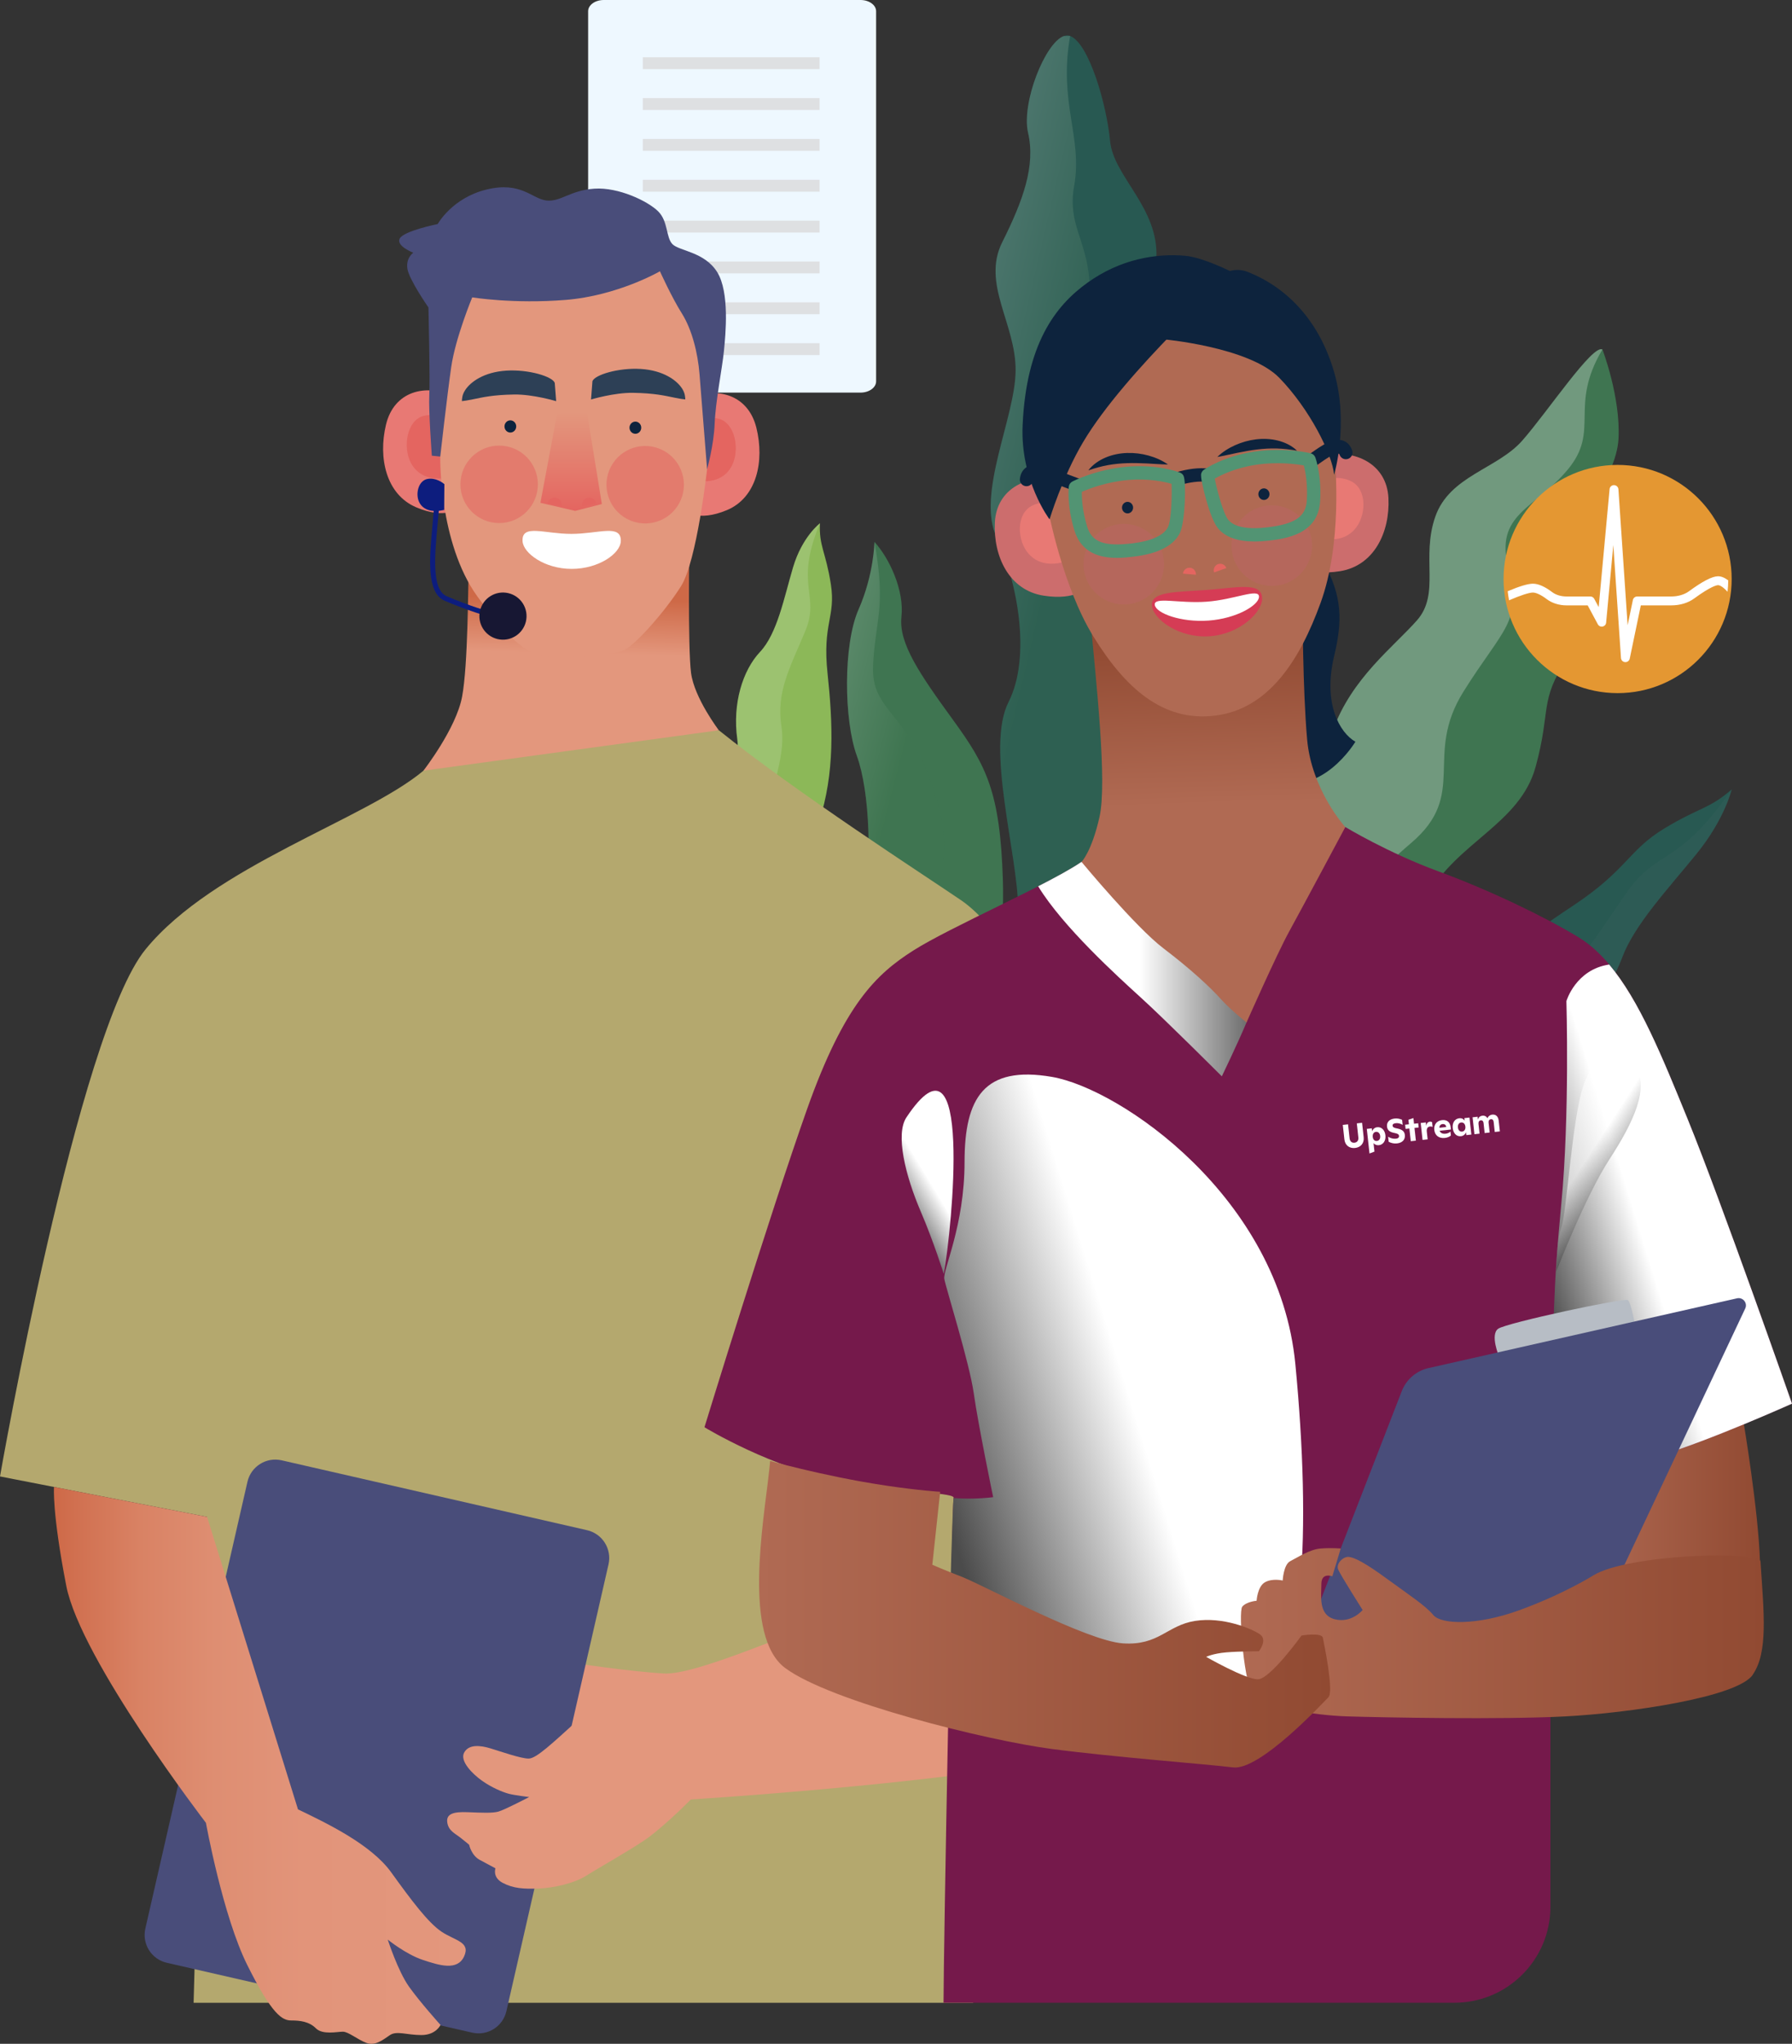 <svg width="392" height="447" viewBox="0 0 392 447" fill="none" xmlns="http://www.w3.org/2000/svg">
<rect x="0" y="0" width="392" height="447" fill="#333333" stroke="none"/>
<g clip-path="url(#clip0_356_3372)">
<path d="M229.647 276.805C236.928 251.282 258.932 214.432 267.626 205.984C278.525 195.406 287.45 171.228 291.554 159.771C295.659 148.32 304.857 141.48 309.977 135.661C315.096 129.842 310.836 122.012 313.963 113.028C317.089 104.045 327.503 102.612 333.008 96.351C338.52 90.083 348.41 75.219 350.528 76.434C350.528 76.434 354.532 86.813 354.047 95.964C353.561 105.116 343.577 114.199 346.118 121.725C348.659 129.244 348.946 134.801 342.793 144.065C336.633 153.329 339.348 155.223 335.911 167.733C332.473 180.242 318.709 184.123 312.101 196.16C305.493 208.196 312.101 210.644 305.48 234.461C300.784 251.35 273.68 278.699 258.297 293.19L229.654 276.805H229.647Z" fill="#3F7551"/>
<path style="mix-blend-mode:multiply" opacity="0.26" d="M229.647 276.805C236.928 251.281 258.932 214.432 267.626 205.984C278.525 195.406 287.45 171.228 291.554 159.771C295.659 148.32 304.857 141.48 309.977 135.661C315.096 129.842 310.836 122.012 313.963 113.028C317.089 104.045 327.503 102.612 333.008 96.351C338.52 90.083 348.41 75.219 350.528 76.434C343.067 88.987 350.148 94.064 342.93 102.718C335.717 111.371 326.88 112.361 329.969 124.242C333.058 136.116 328.972 137.144 320.135 151.261C311.297 165.384 321.287 173.657 308.675 184.379C294.002 196.851 284.76 211.099 284.411 225.303C283.993 242.597 262.918 260.533 256.204 277.03C252.523 280.948 250.15 284.512 248.649 287.664L229.647 276.793V276.805Z" fill="url(#paint0_linear_356_3372)"/>
<path d="M234.094 7.868C238.286 9.531 242.116 23.093 242.832 30.843C243.549 38.593 253.501 45.384 252.959 56.455C252.424 67.525 245.006 73.188 252.442 86.62C259.885 100.051 261.865 112.05 261.647 132.982C261.479 149.03 256.684 177.115 250.15 191.356C243.617 205.598 242.577 222.618 242.67 241.021C242.726 251.2 236.405 266.146 230.75 277.478L211.729 266.601C211.063 256.583 207.613 243.986 209.755 236.143C212.707 225.353 222.853 210.974 222.734 198.801C222.616 186.628 215.566 163.509 220.617 153.553C225.662 143.598 222.535 127.126 218.02 117.576C213.511 108.025 222.105 91.292 222.168 81.05C222.23 70.814 214.675 62.086 219.247 52.959C223.818 43.833 226.558 36.226 224.883 29.031C223.208 21.835 229.89 6.204 234.082 7.874L234.094 7.868Z" fill="#285952"/>
<path style="mix-blend-mode:multiply" opacity="0.26" d="M232.699 7.898L234.094 7.867C231.503 22.532 236.878 30.008 234.972 40.661C233.067 51.314 240.484 54.087 237.744 70.135C235.004 86.183 251.383 102.075 244.041 123.276C235.408 148.183 259.15 157.945 234.213 199.673C223.326 217.889 235.464 227.097 232.681 246.814C230.775 260.302 222.018 272.45 222.018 272.45L211.748 266.575C211.082 256.558 207.619 243.98 209.761 236.13C212.713 225.34 222.859 210.961 222.741 198.788C222.622 186.615 215.572 163.496 220.623 153.54C225.668 143.585 222.541 127.113 218.026 117.563C213.517 108.012 222.112 91.279 222.174 81.037C222.236 70.801 214.681 62.073 219.253 52.947C223.824 43.82 226.565 36.213 224.889 29.018C223.388 22.576 228.576 9.4 232.693 7.886L232.699 7.898Z" fill="url(#paint1_linear_356_3372)"/>
<path d="M141.582 226.476C142.162 214.427 145.002 201.849 148.745 195.295C154.948 184.449 162.378 169.503 161.282 161.679C160.186 153.854 162.478 146.596 166.252 142.584C170.026 138.572 171.483 130.835 173.476 124.094C175.475 117.353 179.368 114.438 179.368 114.438C179.113 119.434 180.645 120.649 181.753 127.801C182.862 134.946 179.86 136.311 181.025 147.263C182.189 158.215 182.65 169.098 179.144 179.776C175.637 190.454 177.718 205.007 179.262 217.891C180.352 226.955 178.864 236.599 175.83 246.069L141.576 226.476H141.582Z" fill="#8CB858"/>
<path style="mix-blend-mode:multiply" opacity="0.14" d="M141.582 226.476C142.161 214.427 145.001 201.849 148.744 195.295C154.947 184.449 162.378 169.503 161.281 161.679C160.185 153.854 162.477 146.596 166.251 142.584C170.026 138.572 171.483 130.835 173.476 124.094C175.475 117.353 179.368 114.438 179.368 114.438C173.619 128.174 179.53 129.956 176.135 138.067C172.735 146.179 169.783 151.343 170.935 158.857C172.087 166.37 167.871 172.874 166.382 188.473C164.894 204.073 168.556 221.479 165.597 230.98C165.006 232.892 164.04 235.584 162.888 238.661L141.582 226.476Z" fill="url(#paint2_linear_356_3372)"/>
<path d="M277.672 304.31C289.916 293.763 301.824 280.443 307.137 271.142C315.931 255.761 328.48 235.725 337.013 230.399C345.545 225.072 352.159 216.705 354.825 209.485C357.491 202.265 364.927 194.371 371.124 186.733C377.321 179.102 378.803 172.66 378.803 172.66C373.733 177.046 371.865 176.467 364.03 181.22C356.189 185.967 355.965 190.21 344.163 198.041C332.367 205.872 320.907 214.382 311.235 226.829C301.556 239.276 285.669 249.138 271.724 258.171C261.909 264.526 252.504 274.027 243.903 284.991L277.678 304.31H277.672Z" fill="#285952"/>
<path style="mix-blend-mode:multiply" opacity="0.14" d="M277.672 304.31C289.916 293.763 301.824 280.443 307.137 271.142C315.931 255.761 328.48 235.725 337.013 230.399C345.545 225.072 352.159 216.705 354.825 209.485C357.49 202.265 364.927 194.371 371.124 186.733C377.321 179.102 378.803 172.66 378.803 172.66C366.845 189.954 362.672 185.301 355.61 195.518C348.547 205.735 344.362 213.061 336.128 218.07C327.895 223.079 322.819 232.81 307.255 247.238C291.691 261.66 272.222 272.232 263.546 283.147C261.803 285.34 259.392 288.561 256.658 292.299L277.665 304.316L277.672 304.31Z" fill="url(#paint3_linear_356_3372)"/>
<path d="M197.193 134.915C196.539 140.709 201.272 147.531 208.515 157.505C215.765 167.479 218.779 173.173 219.383 192.51C219.707 202.977 218.374 218.67 212.19 238.78C209.356 247.987 207.494 256.709 206.292 263.487L187.327 252.641L188.206 251.109C195.293 238.711 186.505 215.175 188.698 202.036C190.896 188.897 190.286 173.123 187.44 165.323C184.593 157.523 184.425 140.977 187.807 133.314C191.189 125.651 191.288 118.512 191.288 118.512C194.552 122.094 197.84 129.115 197.186 134.909L197.193 134.915Z" fill="#3F7551"/>
<path style="mix-blend-mode:multiply" opacity="0.26" d="M190.99 145.76C190.566 155.796 199.136 155.902 204.442 173.333C209.749 190.764 203.658 188.653 204.611 210.787C205.57 232.928 203.627 240.385 198.289 253.786C197.797 255.026 197.299 256.471 196.807 258.06L187.322 252.633L188.2 251.101C195.287 238.703 186.499 215.167 188.692 202.028C190.89 188.889 190.28 173.115 187.434 165.315C184.587 157.516 184.419 140.969 187.801 133.306C191.183 125.644 191.283 118.504 191.283 118.504C193.929 133.045 191.407 135.711 190.977 145.754L190.99 145.76Z" fill="url(#paint4_linear_356_3372)"/>
<path d="M353.853 151.593C367.632 151.593 378.802 140.42 378.802 126.637C378.802 112.853 367.632 101.68 353.853 101.68C340.074 101.68 328.903 112.853 328.903 126.637C328.903 140.42 340.074 151.593 353.853 151.593Z" fill="#E49732"/>
<path d="M353.853 102.426C367.218 102.426 378.055 113.266 378.055 126.635C378.055 140.004 367.218 150.844 353.853 150.844C340.487 150.844 329.65 140.004 329.65 126.635C329.65 113.266 340.487 102.426 353.853 102.426V102.426Z" fill="#E49732"/>
<path d="M375.751 126.038C374.474 126.075 372.413 127.153 369.442 129.327C368.464 130.044 367.063 130.455 365.606 130.455H358.138C357.683 130.455 357.285 130.779 357.191 131.227L356.045 136.741L354.028 107.006C353.996 106.507 353.573 106.121 353.087 106.102C352.576 106.084 352.14 106.464 352.097 106.981L349.712 132.779L348.74 130.966C348.572 130.648 348.242 130.455 347.887 130.455H342.655C341.472 130.455 340.345 130.112 339.554 129.514C337.928 128.281 336.508 127.658 335.325 127.658C334.247 127.658 332.391 128.212 329.807 129.309C329.881 129.975 329.981 130.635 330.106 131.29C332.566 130.224 334.49 129.595 335.325 129.595C336.041 129.595 337.156 130.131 338.383 131.059C339.504 131.906 341.061 132.399 342.655 132.399H347.307L349.525 136.535C349.73 136.915 350.147 137.115 350.571 137.027C350.995 136.94 351.306 136.597 351.343 136.168L352.913 119.21L354.588 143.911C354.619 144.391 355.005 144.777 355.491 144.815C355.516 144.815 355.535 144.815 355.56 144.815C356.014 144.815 356.413 144.491 356.506 144.042L358.929 132.399H365.612C367.499 132.399 369.274 131.863 370.594 130.897C374.238 128.231 375.514 127.988 375.813 127.982C376.218 127.969 376.934 128.368 377.9 129.427C377.993 128.611 378.049 127.776 378.055 126.935C377.24 126.318 376.473 126.013 375.757 126.038H375.751Z" fill="white"/>
<path d="M188.243 0C190.124 0 191.65 1.103 191.65 2.461V83.406C191.65 84.764 190.124 85.866 188.243 85.866H132.06C130.179 85.866 128.653 84.764 128.653 83.406V2.461C128.653 1.103 130.179 0 132.06 0H188.243Z" fill="#EEF8FF"/>
<path d="M179.288 77.657H140.611V75.059H179.288V77.657ZM179.288 68.723H140.611V66.125H179.288V68.723ZM179.288 59.789H140.611V57.192H179.288V59.789ZM179.288 50.856H140.611V48.258H179.288V50.856ZM179.288 41.922H140.611V39.324H179.288V41.922ZM179.288 32.989H140.611V30.391H179.288V32.989ZM179.288 24.055H140.611V21.457H179.288V24.055ZM179.288 15.121H140.611V12.523H179.288V15.121V15.121Z" fill="#DEE0E2"/>
<path d="M157.252 159.715C174.192 173.346 202.181 191.394 210.284 196.92C218.387 202.446 233.054 222.207 241.586 261.387C249.689 298.592 251.532 328.8 251.532 328.8L215.808 336.905L212.862 438.023H42.351L45.297 331.747L0 322.907C0 322.907 16.94 225.839 31.857 207.604C46.773 189.369 79.918 179.24 92.624 168.555C105.329 157.871 157.252 159.715 157.252 159.715Z" fill="#B4A86E"/>
<path d="M99.195 86.663C93.103 83.835 86.203 85.541 84.44 92.862C82.678 100.182 84.49 108.15 91.017 110.941C97.544 113.732 100.266 111.109 100.266 111.109L99.188 86.669L99.195 86.663Z" fill="#E87974"/>
<path d="M99.961 104.014L99.469 92.862C98.765 92.295 95.838 90.14 92.649 90.962C88.987 91.909 88.065 97.802 89.877 101.235C91.659 104.599 95.427 105.415 99.961 104.014V104.014Z" fill="#E46560"/>
<path d="M150.651 87.224C156.717 84.451 163.636 86.214 165.455 93.547C167.273 100.879 165.529 108.835 159.021 111.564C152.513 114.292 149.772 111.651 149.772 111.651L150.651 87.217V87.224Z" fill="#E87974"/>
<path d="M150.027 104.569L150.426 93.424C151.123 92.863 154.032 90.733 157.233 91.586C160.902 92.57 161.873 98.47 160.086 101.884C158.329 105.236 154.568 106.015 150.027 104.575V104.569Z" fill="#E46560"/>
<path d="M96.305 99.852L94.462 99.665C94.462 99.665 93.727 89.716 93.907 86.401C94.094 83.087 93.721 67.244 93.721 67.244C93.721 67.244 89.485 61.164 89.118 58.772C88.751 56.379 90.407 55.27 90.407 55.27C90.407 55.27 86.54 53.794 87.461 52.137C88.383 50.48 95.745 49.003 95.745 49.003C95.745 49.003 98.877 43.291 106.426 41.453C113.974 39.609 116.372 43.477 119.498 43.845C122.631 44.212 124.655 41.633 129.993 41.266C135.33 40.898 141.776 44.026 143.987 46.237C146.198 48.449 145.644 51.95 147.12 53.42C148.596 54.897 154.114 55.077 156.879 59.501C159.638 63.924 158.723 73.132 158.355 76.813C157.988 80.495 156.512 87.865 156.331 92.656C156.144 97.447 154.674 102.605 154.674 102.605L96.305 99.845V99.852Z" fill="#494D7A"/>
<path d="M102.564 121.769C102.378 129.139 102.378 145.343 101.088 152.345C99.799 159.341 92.618 168.555 92.618 168.555L157.247 159.715C157.247 159.715 151.909 152.719 151.168 147.193C150.433 141.667 150.801 118.461 150.801 118.461L102.558 121.775L102.564 121.769Z" fill="url(#paint5_linear_356_3372)"/>
<path d="M103.299 65.039C103.299 65.039 99.618 73.879 98.697 80.327C97.775 86.775 96.305 99.851 96.305 99.851C96.305 99.851 95.938 118.64 104.408 130.427C112.878 142.214 116.926 143.691 120.794 143.691C124.661 143.691 134.234 143.504 136.812 142.034C139.391 140.557 145.469 133.748 148.963 128.222C152.463 122.696 154.674 102.617 154.674 102.617C154.674 102.617 153.385 86.407 153.018 81.803C152.65 77.199 151.361 72.041 149.15 68.54C146.939 65.039 144.361 59.332 144.361 59.332C144.361 59.332 135.156 64.671 123.74 65.593C112.324 66.515 103.299 65.039 103.299 65.039Z" fill="#E3977D"/>
<path d="M129.593 83.379C130.054 81.996 135.273 80.389 140.181 80.694C145.089 80.999 148.028 83.167 149.18 84.936C149.853 85.971 149.866 86.7 149.909 87.36C149.293 87.298 148.726 87.21 147.549 86.974C145.4 86.538 143.17 85.989 138.493 85.915C134.345 85.846 129.288 87.372 129.288 87.372L129.593 83.379Z" fill="#2D4056"/>
<path d="M121.354 83.746C120.893 82.363 115.674 80.756 110.766 81.061C105.859 81.366 102.919 83.534 101.767 85.304C101.094 86.338 101.082 87.067 101.038 87.727C101.655 87.665 102.221 87.578 103.399 87.341C105.547 86.905 107.777 86.356 112.454 86.282C116.602 86.213 121.659 87.74 121.659 87.74L121.354 83.746Z" fill="#2D4056"/>
<path d="M110.355 93.266C110.355 94.002 110.928 94.6 111.638 94.6C112.348 94.6 112.921 94.002 112.921 93.266C112.921 92.531 112.348 91.933 111.638 91.933C110.928 91.933 110.355 92.531 110.355 93.266Z" fill="#0D233D"/>
<path d="M137.703 93.54C137.703 94.275 138.276 94.873 138.986 94.873C139.696 94.873 140.269 94.275 140.269 93.54C140.269 92.805 139.696 92.207 138.986 92.207C138.276 92.207 137.703 92.805 137.703 93.54Z" fill="#0D233D"/>
<path d="M121.877 90.415L118.215 109.97L125.819 111.733L131.655 110.238L128.398 90.141L121.877 90.415Z" fill="url(#paint6_linear_356_3372)"/>
<g style="mix-blend-mode:multiply">
<path d="M127.339 110.756C127.159 109.903 127.701 109.055 128.554 108.875C129.407 108.694 130.254 109.236 130.435 110.089L127.339 110.756V110.756Z" fill="#E46560"/>
</g>
<g style="mix-blend-mode:multiply">
<path d="M122.867 110.756C123.047 109.903 122.506 109.055 121.652 108.875C120.799 108.694 119.952 109.236 119.771 110.089L122.867 110.756V110.756Z" fill="#E46560"/>
</g>
<path d="M135.797 118.347C135.728 121.05 130.982 124.421 125.053 124.421C119.124 124.421 114.447 120.976 114.31 118.347C114.104 114.528 119.049 116.764 124.985 116.764C130.92 116.764 135.903 114.528 135.803 118.347H135.797Z" fill="white"/>
<path opacity="0.55" d="M148.982 109.203C150.744 104.868 148.66 99.925 144.326 98.163C139.993 96.4 135.052 98.485 133.289 102.82C131.527 107.154 133.611 112.097 137.945 113.86C142.278 115.622 147.22 113.538 148.982 109.203Z" fill="#E46560"/>
<path opacity="0.55" d="M117.617 106.766C118.08 102.109 114.682 97.959 110.027 97.496C105.372 97.033 101.223 100.432 100.76 105.088C100.297 109.745 103.695 113.895 108.35 114.358C113.005 114.821 117.154 111.422 117.617 106.766Z" fill="#E46560"/>
<path d="M149.884 393.636C173.084 392.159 232.375 387.375 240.845 381.481C249.315 375.588 242.688 336.906 242.688 336.906C242.688 336.906 207.705 344.457 190.391 350.718C173.084 356.979 152.276 366.374 145.282 366.006C138.287 365.638 124.66 363.614 124.66 363.614L124.293 378.715L149.89 393.636H149.884Z" fill="#E3977D"/>
<path d="M54.129 324.081L31.793 421.791C31.024 425.156 33.127 428.506 36.49 429.276L103.293 444.556C106.656 445.325 110.006 443.221 110.775 439.857L133.111 342.147C133.88 338.782 131.777 335.432 128.414 334.662L61.611 319.382C58.248 318.613 54.898 320.717 54.129 324.081Z" fill="#494D7A"/>
<path d="M126.685 375.953C120.606 381.479 117.293 384.613 115.636 384.613C113.98 384.613 109.745 383.137 107.353 382.401C104.962 381.666 102.502 381.479 101.524 383.323C100.54 385.167 103.367 387.99 105.454 389.466C107.54 390.943 109.876 391.921 111.221 392.288C112.572 392.656 115.761 393.023 115.761 393.023C115.761 393.023 110.361 395.845 109.01 396.213C107.658 396.581 105.329 396.456 102.259 396.338C99.188 396.213 97.594 396.705 97.837 398.549C98.08 400.393 99.556 401.004 100.658 401.864C101.76 402.723 102.62 403.458 102.62 403.458C102.62 403.458 103.112 405.795 104.949 406.773C106.793 407.757 108.387 408.617 108.387 408.617C108.387 408.617 107.652 410.579 109.981 411.806C112.311 413.034 114.646 413.158 117.835 413.034C121.024 412.909 125.57 411.931 128.267 410.212C130.97 408.492 139.066 403.951 142.019 401.739C144.964 399.527 152.575 392.774 155.646 388.233C158.716 383.691 154.786 368.833 145.581 368.216C136.376 367.599 126.679 375.953 126.679 375.953H126.685Z" fill="#E3977D"/>
<path d="M189.028 278.376C189.831 280.288 189.408 281.042 187.459 281.634C185.733 282.157 184.706 282.269 184.706 282.269L183.672 279.485C183.672 279.485 185.559 277.94 186.749 277.734C187.807 277.56 188.717 277.64 189.028 278.376V278.376Z" fill="#1D1D1B"/>
<path d="M385 341.53C378.186 343.038 355.946 339.942 348.541 344.571L345.414 321.364C345.414 321.364 356.649 320.442 364.378 317.863C372.114 315.284 381.443 311.297 381.443 311.297C381.443 311.297 384.632 330.205 385 341.53V341.53Z" fill="url(#paint7_linear_356_3372)"/>
<path d="M236.591 188.498C229.223 193.532 207.867 202.74 199.765 207.898C191.662 213.056 184.668 219.685 176.565 242.524C168.462 265.362 154.101 312.149 154.101 312.149C154.101 312.149 169.197 321.356 184.3 323.936C199.397 326.515 208.976 326.515 208.609 327.617C208.241 328.72 206.398 426.598 206.398 438.017H318.141C329.75 438.017 339.161 428.604 339.161 416.991V322.085C339.161 322.085 351.866 321.718 362.915 318.403C373.963 315.089 392.006 306.984 392.006 306.984C392.006 306.984 376.542 262.777 369.174 244.729C361.806 226.681 355.547 211.206 345.24 204.945C337.915 200.497 325.721 194.628 314.672 190.579C303.624 186.529 294.294 180.879 294.294 180.879L236.597 188.492L236.591 188.498Z" fill="#75194B"/>
<path style="mix-blend-mode:multiply" d="M392 306.989C392 306.989 376.536 262.782 369.168 244.734C363.569 231.009 358.605 218.774 352.01 210.949C344.667 212.039 342.649 218.948 342.649 218.948C342.649 218.948 343.384 243.999 341.547 263.156C339.703 282.312 339.703 290.418 339.703 308.466L343.982 321.773C348.746 321.355 356.17 320.433 362.909 318.408C373.957 315.094 392 306.989 392 306.989V306.989Z" fill="url(#paint8_linear_356_3372)"/>
<path style="mix-blend-mode:multiply" d="M275.074 372.381C285.388 366.856 286.858 334.809 283.358 298.339C279.857 261.87 245.055 238.109 230.145 235.53C215.229 232.951 210.994 240.134 210.994 254.132C210.994 268.131 206.204 277.706 206.572 279.737C206.939 281.762 212.096 298.159 213.018 304.787C213.94 311.416 217.253 327.445 217.253 327.445C217.253 327.445 213.205 328 208.596 327.632L208.577 327.769C208.384 329.483 207.892 346.478 207.425 365.255C221.88 368.264 266.455 377.01 275.068 372.394L275.074 372.381Z" fill="url(#paint9_linear_356_3372)"/>
<path style="mix-blend-mode:multiply" d="M227.1 193.845C232.506 202.703 244.482 213.556 249.602 218.216C255.002 223.125 267.277 235.404 267.277 235.404C267.277 235.404 270.715 228.283 272.677 223.617C274.078 220.284 255.911 199.121 245.435 187.328L236.585 188.493C234.412 189.982 231.011 191.832 227.094 193.838L227.1 193.845Z" fill="url(#paint10_linear_356_3372)"/>
<path d="M289.374 122.68C293.796 130.536 293.628 135.999 291.828 143.556C289.374 153.873 293.055 160.259 296.493 162.221C296.493 162.221 289.063 174.706 278.257 170.532C267.458 166.358 273.904 125.134 273.904 125.134L289.368 122.68H289.374Z" fill="#0D233D"/>
<path d="M238.553 135.701C239.78 149.207 242.234 171.068 240.515 178.681C238.796 186.294 236.585 188.505 236.585 188.505C236.585 188.505 248.368 202.747 254.509 207.413C260.65 212.079 264.823 216.01 267.028 218.465C269.239 220.919 272.677 223.623 272.677 223.623C272.677 223.623 279.303 208.64 282.006 203.731C284.709 198.822 294.282 180.892 294.282 180.892C294.282 180.892 286.914 172.787 285.936 161.735C284.952 150.684 284.952 133.246 284.952 133.246L238.553 135.701V135.701Z" fill="url(#paint11_linear_356_3372)"/>
<path d="M231.833 104.894C224.87 103.561 217.982 106.8 217.627 114.283C217.272 121.771 220.797 129.066 228.208 130.262C235.62 131.458 237.943 128.294 237.943 128.294L231.833 104.894Z" fill="#CC6D6D"/>
<path d="M236.168 121.508L233.377 110.83C232.524 110.438 229.018 109.03 225.842 110.562C222.192 112.325 222.429 118.237 225.032 121.141C227.585 123.988 231.702 123.907 236.168 121.508V121.508Z" fill="#E87974"/>
<path d="M289.517 99.554C296.48 98.221 303.368 101.461 303.723 108.943C304.078 116.431 300.553 123.726 293.142 124.922C285.73 126.118 283.407 122.954 283.407 122.954L289.517 99.554Z" fill="#CC6D6D"/>
<path d="M285.176 116.168L287.966 105.49C288.819 105.098 292.326 103.69 295.502 105.222C299.152 106.985 298.915 112.898 296.312 115.801C293.758 118.648 289.641 118.567 285.176 116.168V116.168Z" fill="#E87974"/>
<path d="M229.224 111.198C229.224 111.198 232.356 128.143 239.17 139.195C245.983 150.247 254.267 157.985 265.87 156.508C277.473 155.032 284.286 144.534 288.889 131.825C293.491 119.116 292.389 102.726 291.648 96.645C290.913 90.565 285.936 76.94 275.629 71.414C265.315 65.888 252.61 64.599 241.381 71.969C230.152 79.339 226.652 97.019 229.23 111.198H229.224Z" fill="#B06A53"/>
<path opacity="0.55" d="M253.966 126.76C255.827 122.265 253.693 117.112 249.2 115.25C244.706 113.389 239.555 115.523 237.693 120.018C235.832 124.513 237.966 129.666 242.459 131.527C246.953 133.389 252.104 131.255 253.966 126.76Z" fill="#BA6565"/>
<path opacity="0.55" d="M286.972 120.195C287.45 115.353 283.915 111.04 279.075 110.561C274.235 110.082 269.923 113.619 269.444 118.46C268.965 123.302 272.501 127.615 277.341 128.094C282.181 128.573 286.493 125.036 286.972 120.195Z" fill="#BA6565"/>
<path d="M254.267 74.179C254.267 74.179 273.231 75.836 279.864 82.652C286.491 89.467 291.467 99.41 291.834 103.833C291.834 103.833 295.148 92.781 291.834 81.362C288.521 69.943 281.34 62.76 272.87 59.445C264.4 56.131 254.273 74.179 254.273 74.179H254.267Z" fill="#0D233D"/>
<path d="M256.658 72.704C249.664 79.887 241.561 88.914 236.958 96.645C232.356 104.383 229.591 113.59 229.591 113.59C229.591 113.59 223.145 105.118 223.699 92.963C224.496 75.408 230.693 66.991 237.88 61.833C245.061 56.674 252.796 55.385 259.242 55.939C263.284 56.288 269.737 59.621 269.737 59.621L256.664 72.698L256.658 72.704Z" fill="#0D233D"/>
<path d="M276.096 130.805C276.183 133.845 271.281 138.673 264.624 139.153C257.966 139.633 252.354 135.484 251.993 132.543C251.601 129.322 257.2 129.515 263.851 129.036C270.509 128.556 275.99 127.173 276.089 130.805H276.096Z" fill="#D53C55"/>
<path d="M275.404 130.536C275.355 132.38 270.466 135.289 264.381 135.725C258.29 136.161 252.927 134.112 252.616 132.336C252.28 130.399 257.872 132.037 263.964 131.595C270.055 131.159 275.461 128.524 275.404 130.53V130.536Z" fill="white"/>
<path d="M258.408 107.734L257.381 125.533L264.338 126.231L269.357 124.237L264.169 106.75L258.408 107.734Z" fill="url(#paint12_linear_356_3372)"/>
<g style="mix-blend-mode:multiply">
<path d="M265.583 125.192C265.321 124.45 265.707 123.64 266.449 123.379C267.19 123.117 267.999 123.503 268.261 124.245L265.583 125.192Z" fill="#E46560"/>
</g>
<g style="mix-blend-mode:multiply">
<path d="M261.604 125.702C261.672 124.923 261.087 124.232 260.308 124.17C259.53 124.101 258.839 124.687 258.776 125.465L261.604 125.702V125.702Z" fill="#E46560"/>
</g>
<path d="M235.495 107.467C235.327 107.467 235.159 107.435 234.991 107.379C234.841 107.323 231.379 106.046 230.096 105.473C227.692 104.389 226.496 104.414 226.172 104.601C226.066 104.663 226.016 104.875 225.998 105.049C225.904 105.847 225.182 106.42 224.385 106.333C223.587 106.239 223.014 105.523 223.102 104.719C223.276 103.193 224.079 102.439 224.727 102.071C226.178 101.243 228.327 101.492 231.285 102.819C232.475 103.355 235.956 104.638 235.994 104.651C236.747 104.931 237.133 105.766 236.859 106.52C236.641 107.111 236.087 107.473 235.495 107.473V107.467Z" fill="#0D233D"/>
<path d="M286.572 102.47C286.104 102.47 285.65 102.245 285.37 101.834C284.915 101.168 285.089 100.264 285.756 99.809C286.086 99.585 286.428 99.342 286.777 99.093C289.162 97.411 291.629 95.667 293.746 96.346C294.406 96.558 295.303 97.106 295.783 98.507C296.044 99.267 295.646 100.096 294.886 100.358C294.126 100.619 293.298 100.221 293.036 99.461C292.943 99.186 292.856 99.118 292.856 99.118C292.183 98.838 289.48 100.75 288.465 101.473C288.097 101.735 287.742 101.984 287.4 102.22C287.151 102.389 286.864 102.476 286.584 102.476L286.572 102.47Z" fill="#0D233D"/>
<path d="M257.605 106.169C256.976 106.169 256.397 105.758 256.21 105.122C255.986 104.35 256.422 103.54 257.194 103.316C259.878 102.524 262.289 102.244 264.35 102.487C265.147 102.581 265.72 103.303 265.627 104.101C265.534 104.898 264.811 105.471 264.014 105.378C262.37 105.185 260.296 105.44 258.023 106.107C257.886 106.144 257.749 106.169 257.611 106.169H257.605Z" fill="#0D233D"/>
<path d="M244.277 122.007C240.74 122.007 236.554 121.023 235.022 115.996C233.359 110.538 233.777 106.607 233.795 106.445C233.851 105.965 234.144 105.542 234.574 105.317C234.785 105.212 239.805 102.645 246.557 102.072C253.364 101.492 257.948 103.293 258.141 103.368C258.446 103.492 258.707 103.716 258.876 104.009C259.523 105.143 259.287 114.276 258.06 116.65C256.64 119.403 253.245 121.116 247.97 121.739C246.974 121.858 245.672 122.014 244.271 122.014L244.277 122.007ZM236.654 107.56C236.629 108.862 236.741 111.66 237.806 115.148C238.846 118.568 241.512 119.571 247.634 118.843C251.832 118.344 254.541 117.123 255.481 115.31C256.272 113.778 256.384 108.015 256.279 105.816C254.802 105.38 251.346 104.589 246.812 104.975C242.085 105.38 238.217 106.881 236.654 107.566V107.56ZM257.02 106.053C257.169 106.115 257.337 106.159 257.524 106.171C257.368 106.165 257.213 106.127 257.063 106.071C257.063 106.071 257.045 106.065 257.02 106.053Z" fill="#529473"/>
<path d="M274.415 118.429C270.765 118.429 268.118 117.494 266.517 115.644C265.633 114.616 264.718 112.417 263.802 109.109C263.21 106.985 262.556 104.287 262.774 103.546C262.868 103.228 263.073 102.948 263.341 102.755C263.509 102.636 267.545 99.808 274.302 98.786C281.004 97.771 286.485 99.085 286.715 99.141C287.188 99.26 287.568 99.602 287.736 100.057C287.792 100.213 289.119 103.938 288.776 109.632C288.334 116.959 281.029 117.825 277.522 118.242C276.42 118.373 275.386 118.435 274.421 118.435L274.415 118.429ZM265.726 104.686C266.131 106.854 267.589 112.43 268.722 113.738C270.055 115.283 272.982 115.837 277.174 115.339C283.296 114.616 285.65 113.015 285.868 109.445C286.086 105.801 285.544 103.06 285.214 101.795C283.539 101.496 279.422 100.942 274.732 101.652C270.204 102.337 267.053 103.913 265.726 104.68V104.686ZM265.066 105.097L265.023 105.128C264.892 105.222 264.749 105.29 264.599 105.334C264.78 105.278 264.935 105.197 265.066 105.097V105.097Z" fill="#529473"/>
<path d="M245.436 111.022C245.436 111.72 245.984 112.287 246.65 112.287C247.316 112.287 247.865 111.72 247.865 111.022C247.865 110.325 247.316 109.758 246.65 109.758C245.984 109.758 245.436 110.325 245.436 111.022Z" fill="#0D233D"/>
<path d="M275.268 108.077C275.268 108.775 275.816 109.342 276.482 109.342C277.148 109.342 277.697 108.775 277.697 108.077C277.697 107.379 277.148 106.812 276.482 106.812C275.816 106.812 275.268 107.379 275.268 108.077Z" fill="#0D233D"/>
<path d="M283.695 98.565C282.144 98.29 280.699 98.122 279.266 98.085C277.834 98.047 276.42 98.135 275.006 98.303C273.593 98.477 272.173 98.733 270.734 99.026C269.289 99.318 267.844 99.667 266.287 99.941C267.421 98.839 268.76 98.004 270.192 97.362C271.625 96.721 273.163 96.284 274.745 96.091C276.327 95.904 277.958 95.96 279.522 96.353C281.079 96.739 282.567 97.456 283.707 98.552L283.695 98.565Z" fill="#0D233D"/>
<path d="M238.067 102.87C239.562 102.366 240.957 101.979 242.377 101.724C243.785 101.475 245.199 101.338 246.625 101.294C248.051 101.25 249.49 101.294 250.959 101.363C252.429 101.437 253.918 101.562 255.493 101.593C254.204 100.677 252.753 100.054 251.246 99.637C249.733 99.219 248.151 99.02 246.556 99.07C244.968 99.12 243.361 99.431 241.879 100.054C240.403 100.677 239.039 101.606 238.074 102.864L238.067 102.87Z" fill="#0D233D"/>
<path d="M327.92 296.681C327.92 296.681 325.895 291.89 327.733 290.601C329.576 289.311 355.354 283.785 356.089 284.34C356.824 284.894 357.746 290.233 357.746 290.233L327.913 296.681H327.92Z" fill="#B7BDC5"/>
<path d="M312.499 299.208L379.973 283.951C381.269 283.658 382.334 284.985 381.767 286.182L346.703 360.585L280.418 371.817L306.632 304.261C307.622 301.7 309.827 299.806 312.505 299.196L312.499 299.208Z" fill="#494D7A"/>
<path d="M383.405 366.306C379.967 371.215 356.394 374.654 342.4 375.389C328.405 376.124 302.627 375.632 294.767 375.389C286.908 375.146 276.6 373.177 274.389 371.215C272.178 369.253 270.827 352.494 271.748 351.385C272.676 350.276 274.881 350.096 274.881 350.096C274.881 350.096 275.062 346.968 276.718 346.046C278.381 345.124 280.586 345.673 280.586 345.673C280.586 345.673 280.767 342.171 282.243 341.436C283.719 340.701 286.478 338.863 288.869 338.67C291.261 338.489 293.285 338.67 293.285 338.67L291.448 344.751C291.448 344.751 289.05 343.828 289.05 346.408C289.05 348.987 288.315 353.223 291.996 354.145C295.677 355.067 298.074 352.12 298.074 352.12C298.074 352.12 293.285 344.57 292.731 343.28C292.183 341.991 293.839 340.334 295.129 340.514C296.418 340.695 298.629 341.804 303.412 345.305C308.201 348.8 311.882 351.198 313.539 353.223C315.195 355.248 322.931 355.615 332.503 352.114C342.082 348.613 348.522 344.564 348.522 344.564C355.933 339.935 384.943 339.063 385.105 341.492C385.84 352.793 386.824 361.39 383.386 366.3L383.405 366.306Z" fill="url(#paint13_linear_356_3372)"/>
<path d="M289.374 358.193C289.131 356.966 284.709 357.701 284.709 357.701C284.709 357.701 277.833 367.276 275.137 367.276C272.44 367.276 263.845 362.367 263.845 362.367C263.845 362.367 265.321 361.632 268.267 361.383C271.213 361.14 275.386 361.14 275.386 361.14C275.386 361.14 277.348 358.685 275.629 357.458C273.91 356.231 267.526 353.527 261.391 354.511C255.257 355.495 253.538 359.912 245.678 359.42C237.824 358.928 214.986 346.649 210.571 344.93C206.149 343.21 203.944 342.226 203.944 342.226L205.158 330.931L205.663 326.265C205.663 326.265 205.389 326.246 204.866 326.209C202.704 326.041 196.339 325.455 188.23 323.991C187.907 323.935 187.577 323.873 187.246 323.81C186.916 323.748 186.586 323.686 186.262 323.623C185.615 323.499 184.973 323.374 184.344 323.25C184.027 323.187 183.715 323.125 183.41 323.063C177.232 321.804 172.256 320.533 169.914 319.91C169.677 319.848 169.472 319.792 169.291 319.742C169.11 319.692 168.961 319.649 168.836 319.618C168.593 319.549 168.463 319.512 168.463 319.512C168.444 319.792 168.413 320.091 168.388 320.403C168.388 320.459 168.375 320.515 168.369 320.571C168.338 320.876 168.307 321.194 168.27 321.524C168.27 321.574 168.257 321.624 168.251 321.674C167.018 333.018 162.471 357.931 171.77 364.815C181.716 372.185 215.964 380.658 229.958 382.496C243.953 384.34 263.839 385.81 269.731 386.545C275.623 387.28 289.374 372.422 290.601 371.195C291.828 369.968 289.617 359.408 289.374 358.181V358.193Z" fill="url(#paint14_linear_356_3372)"/>
<path style="mix-blend-mode:multiply" d="M206.453 278.626C208.235 268.864 212.899 222.451 198.288 244.368C195.822 248.069 198.046 257.121 201.421 264.995C204.249 271.593 206.453 278.626 206.453 278.626V278.626Z" fill="url(#paint15_linear_356_3372)"/>
<path style="mix-blend-mode:multiply" opacity="0.56" d="M346.336 237.553C343.913 244.574 342.655 265.731 341.547 268.497C340.444 271.257 340.444 278.072 340.444 278.072C340.444 278.072 346.784 261.65 352.047 253.576C357.204 245.658 361.072 237.734 357.571 232.949C352.141 225.511 348.18 232.214 346.342 237.553H346.336Z" fill="url(#paint16_linear_356_3372)"/>
<path d="M107.179 134.964C107.129 134.952 102.072 133.469 97.264 131.382C93.228 129.631 93.938 122.018 94.623 114.655C94.841 112.337 95.04 110.15 95.109 108.144L96.205 108.182C96.136 110.225 95.924 112.53 95.713 114.761C95.096 121.408 94.392 128.946 97.693 130.385C102.439 132.447 107.428 133.905 107.478 133.917L107.172 134.97L107.179 134.964Z" fill="#0D1D7E"/>
<path d="M97.164 111.526L97.208 105.882C96.841 105.576 95.296 104.411 93.521 104.748C91.484 105.134 90.818 108.087 91.715 109.863C92.599 111.607 94.642 112.118 97.164 111.526Z" fill="#0D1D7E"/>
<path d="M115.042 135.931C115.696 133.159 113.979 130.381 111.207 129.726C108.436 129.072 105.658 130.789 105.004 133.562C104.35 136.334 106.066 139.113 108.838 139.767C111.61 140.421 114.388 138.704 115.042 135.931Z" fill="#171733"/>
<path d="M96.61 422.49C93.664 420.528 89.983 415.613 85.561 409.476C81.139 403.34 71.324 398.674 65.183 395.721L45.297 331.746L11.815 325.211C11.815 325.211 11.354 330.687 14.499 346.841C17.65 362.995 45.048 398.667 45.048 398.667C45.048 398.667 48.728 419.052 54.134 429.854C59.534 440.663 61.745 441.89 63.707 441.89C65.669 441.89 67.637 442.133 69.107 443.61C70.576 445.086 73.771 444.345 74.998 444.345C76.225 444.345 78.187 446.064 80.155 446.799C82.117 447.535 83.836 446.064 85.312 445.08C86.788 444.096 88.993 445.08 92.188 445.08C95.383 445.08 96.361 442.868 96.361 442.868C96.361 442.868 91.939 437.959 89.485 434.52C87.031 431.081 84.82 424.204 84.82 424.204C84.82 424.204 88.75 427.393 92.431 428.627C96.111 429.854 100.041 431.081 101.517 427.892C102.993 424.702 99.555 424.453 96.61 422.49V422.49Z" fill="url(#paint17_linear_356_3372)"/>
<g clip-path="url(#clip1_356_3372)">
<path d="M294.083 249.191L293.736 246.024L294.889 245.897L295.224 248.96C295.301 249.655 295.727 249.98 296.294 249.918C296.862 249.855 297.214 249.447 297.138 248.75L296.802 245.688L297.955 245.561L298.302 248.729C298.445 250.034 297.652 250.936 296.421 251.071C295.19 251.206 294.226 250.495 294.083 249.191Z" fill="white"/>
<path d="M303.058 248.283C303.189 249.485 302.568 250.36 301.638 250.462C301.137 250.517 300.718 250.325 300.458 250.007L300.662 251.867L299.577 252.276L298.988 246.897L300.082 246.777L300.153 247.421C300.322 246.924 300.76 246.577 301.272 246.534C302.21 246.431 302.933 247.161 303.056 248.281L303.058 248.283ZM301.917 248.453C301.853 247.866 301.486 247.491 300.992 247.545C300.499 247.599 300.221 248.045 300.287 248.646C300.353 249.248 300.702 249.589 301.195 249.535C301.689 249.481 301.981 249.038 301.917 248.453V248.453Z" fill="white"/>
<path d="M303.773 249.716L303.652 248.609C304.128 248.914 304.757 249.106 305.351 249.041C305.851 248.986 306.074 248.762 306.035 248.41C306.006 248.147 305.861 248.014 305.389 247.873L304.795 247.738C303.91 247.532 303.488 247.11 303.409 246.392C303.305 245.44 303.919 244.758 305.077 244.631C305.635 244.568 306.201 244.666 306.71 244.912L306.83 246.01C306.358 245.736 305.842 245.592 305.314 245.65C304.813 245.705 304.595 245.899 304.63 246.215C304.659 246.486 304.868 246.611 305.264 246.723L305.806 246.841C306.779 247.061 307.23 247.478 307.312 248.225C307.422 249.229 306.783 249.943 305.594 250.073C304.967 250.142 304.334 250.017 303.773 249.715L303.773 249.716Z" fill="white"/>
<path d="M310.334 246.589L309.418 246.689L309.722 249.467L308.606 249.589L308.301 246.812L307.471 246.903L307.37 245.98L308.2 245.889L308.092 244.901L309.181 244.529L309.317 245.767L310.233 245.666L310.334 246.589Z" fill="white"/>
<path d="M313.262 245.414L313.378 246.469C313.194 246.379 312.988 246.348 312.787 246.379C312.31 246.431 312.046 246.809 312.11 247.462L312.299 249.184L311.182 249.306L310.777 245.605L311.893 245.483L311.975 246.23C312.076 245.641 312.379 245.363 312.78 245.319C312.946 245.295 313.116 245.329 313.262 245.415L313.262 245.414Z" fill="white"/>
<path d="M317.393 247.029L314.917 247.3C315.085 247.776 315.525 248.026 316.226 247.949C316.617 247.909 316.988 247.753 317.292 247.498L317.383 248.333C317.135 248.576 316.669 248.812 316.059 248.878C314.778 249.019 313.886 248.339 313.753 247.122C313.629 245.987 314.264 245.108 315.444 244.979C316.517 244.861 317.214 245.408 317.339 246.544L317.392 247.027L317.393 247.029ZM314.861 246.653L316.363 246.489C316.297 246.021 315.996 245.795 315.561 245.843C315.103 245.893 314.869 246.207 314.861 246.653Z" fill="white"/>
<path d="M327.836 245.078L328.096 247.446L326.98 247.573L326.743 245.411C326.695 244.971 326.503 244.739 326.138 244.78C325.772 244.82 325.581 245.129 325.623 245.516L325.862 247.691L324.767 247.811L324.528 245.624C324.483 245.214 324.277 244.983 323.918 245.023C323.56 245.062 323.378 245.378 323.416 245.79L323.651 247.936L322.533 248.059L322.128 244.36L323.223 244.24L323.289 244.841C323.433 244.372 323.768 244.069 324.278 244.013C324.787 243.958 325.156 244.17 325.381 244.568C325.559 244.124 325.965 243.82 326.432 243.777C327.206 243.693 327.736 244.176 327.835 245.078L327.836 245.078Z" fill="white"/>
<path d="M321.45 244.419L321.857 248.136L320.755 248.256L320.686 247.619C320.519 248.109 320.086 248.453 319.58 248.496C318.571 248.607 317.903 247.805 317.784 246.714C317.664 245.624 318.177 244.683 319.238 244.567C319.731 244.513 320.13 244.707 320.396 245.1L320.335 244.542L321.45 244.419V244.419ZM320.552 246.403C320.487 245.809 320.135 245.44 319.635 245.495C319.134 245.55 318.856 245.988 318.922 246.597C318.989 247.206 319.359 247.542 319.838 247.489C320.317 247.437 320.617 246.99 320.553 246.405L320.552 246.403Z" fill="white"/>
</g>
</g>
<defs>
<linearGradient id="paint0_linear_356_3372" x1="796.247" y1="459.756" x2="762.244" y2="453.605" gradientUnits="userSpaceOnUse">
<stop stop-color="#3F7551"/>
<stop offset="1" stop-color="white"/>
</linearGradient>
<linearGradient id="paint1_linear_356_3372" x1="227.809" y1="131.753" x2="180.304" y2="120.651" gradientUnits="userSpaceOnUse">
<stop stop-color="#3F7551"/>
<stop offset="1" stop-color="white"/>
</linearGradient>
<linearGradient id="paint2_linear_356_3372" x1="189.499" y1="187.018" x2="168.944" y2="183.518" gradientUnits="userSpaceOnUse">
<stop stop-color="#4D6A6A"/>
<stop offset="1" stop-color="white"/>
</linearGradient>
<linearGradient id="paint3_linear_356_3372" x1="324.6" y1="236.244" x2="343.085" y2="257.891" gradientUnits="userSpaceOnUse">
<stop stop-color="#4D6A6A"/>
<stop offset="1" stop-color="white"/>
</linearGradient>
<linearGradient id="paint4_linear_356_3372" x1="193.16" y1="181.004" x2="159.829" y2="172.436" gradientUnits="userSpaceOnUse">
<stop stop-color="#3F7551"/>
<stop offset="1" stop-color="white"/>
</linearGradient>
<linearGradient id="paint5_linear_356_3372" x1="125.789" y1="130.896" x2="125.477" y2="142.895" gradientUnits="userSpaceOnUse">
<stop stop-color="#CE6947"/>
<stop offset="1" stop-color="#E3977D"/>
</linearGradient>
<linearGradient id="paint6_linear_356_3372" x1="124.935" y1="90.141" x2="124.935" y2="111.733" gradientUnits="userSpaceOnUse">
<stop stop-color="#E3977D"/>
<stop offset="1" stop-color="#E46560"/>
</linearGradient>
<linearGradient id="paint7_linear_356_3372" x1="345.414" y1="327.931" x2="385" y2="327.931" gradientUnits="userSpaceOnUse">
<stop stop-color="#B06A53"/>
<stop offset="1" stop-color="#914A32"/>
</linearGradient>
<linearGradient id="paint8_linear_356_3372" x1="357.391" y1="264.626" x2="333.823" y2="271.955" gradientUnits="userSpaceOnUse">
<stop stop-color="white"/>
<stop offset="1" stop-color="#4B4B4B"/>
</linearGradient>
<linearGradient id="paint9_linear_356_3372" x1="246.718" y1="304.295" x2="202.895" y2="317.919" gradientUnits="userSpaceOnUse">
<stop stop-color="white"/>
<stop offset="1" stop-color="#4B4B4B"/>
</linearGradient>
<linearGradient id="paint10_linear_356_3372" x1="249.359" y1="211.369" x2="278.575" y2="211.369" gradientUnits="userSpaceOnUse">
<stop stop-color="white"/>
<stop offset="1" stop-color="#4B4B4B"/>
</linearGradient>
<linearGradient id="paint11_linear_356_3372" x1="265.166" y1="175.921" x2="264.063" y2="139.819" gradientUnits="userSpaceOnUse">
<stop stop-color="#B06A53"/>
<stop offset="1" stop-color="#914A32"/>
</linearGradient>
<linearGradient id="paint12_linear_356_3372" x1="283.907" y1="133.331" x2="286.366" y2="152.489" gradientUnits="userSpaceOnUse">
<stop stop-color="#B06A53"/>
<stop offset="1" stop-color="#E87974"/>
</linearGradient>
<linearGradient id="paint13_linear_356_3372" x1="271.462" y1="357.185" x2="385.84" y2="357.185" gradientUnits="userSpaceOnUse">
<stop stop-color="#B06A53"/>
<stop offset="1" stop-color="#914A32"/>
</linearGradient>
<linearGradient id="paint14_linear_356_3372" x1="166.059" y1="353.053" x2="290.968" y2="353.053" gradientUnits="userSpaceOnUse">
<stop stop-color="#B06A53"/>
<stop offset="1" stop-color="#914A32"/>
</linearGradient>
<linearGradient id="paint15_linear_356_3372" x1="203.981" y1="259.307" x2="195.142" y2="264.644" gradientUnits="userSpaceOnUse">
<stop stop-color="white"/>
<stop offset="1" stop-color="#4B4B4B"/>
</linearGradient>
<linearGradient id="paint16_linear_356_3372" x1="346.903" y1="253.682" x2="353.163" y2="257.736" gradientUnits="userSpaceOnUse">
<stop stop-color="white"/>
<stop offset="1" stop-color="#4B4B4B"/>
</linearGradient>
<linearGradient id="paint17_linear_356_3372" x1="11.79" y1="386.108" x2="101.872" y2="386.108" gradientUnits="userSpaceOnUse">
<stop stop-color="#CE6947"/>
<stop offset="0.06" stop-color="#D17151"/>
<stop offset="0.21" stop-color="#D98264"/>
<stop offset="0.39" stop-color="#DE8E72"/>
<stop offset="0.61" stop-color="#E2947A"/>
<stop offset="1" stop-color="#E3977D"/>
</linearGradient>
<clipPath id="clip0_356_3372">
<rect width="392" height="447" fill="white"/>
</clipPath>
<clipPath id="clip1_356_3372">
<rect width="34" height="7" fill="white" transform="translate(293.72 245.875) rotate(-6.252)"/>
</clipPath>
</defs>
</svg>
